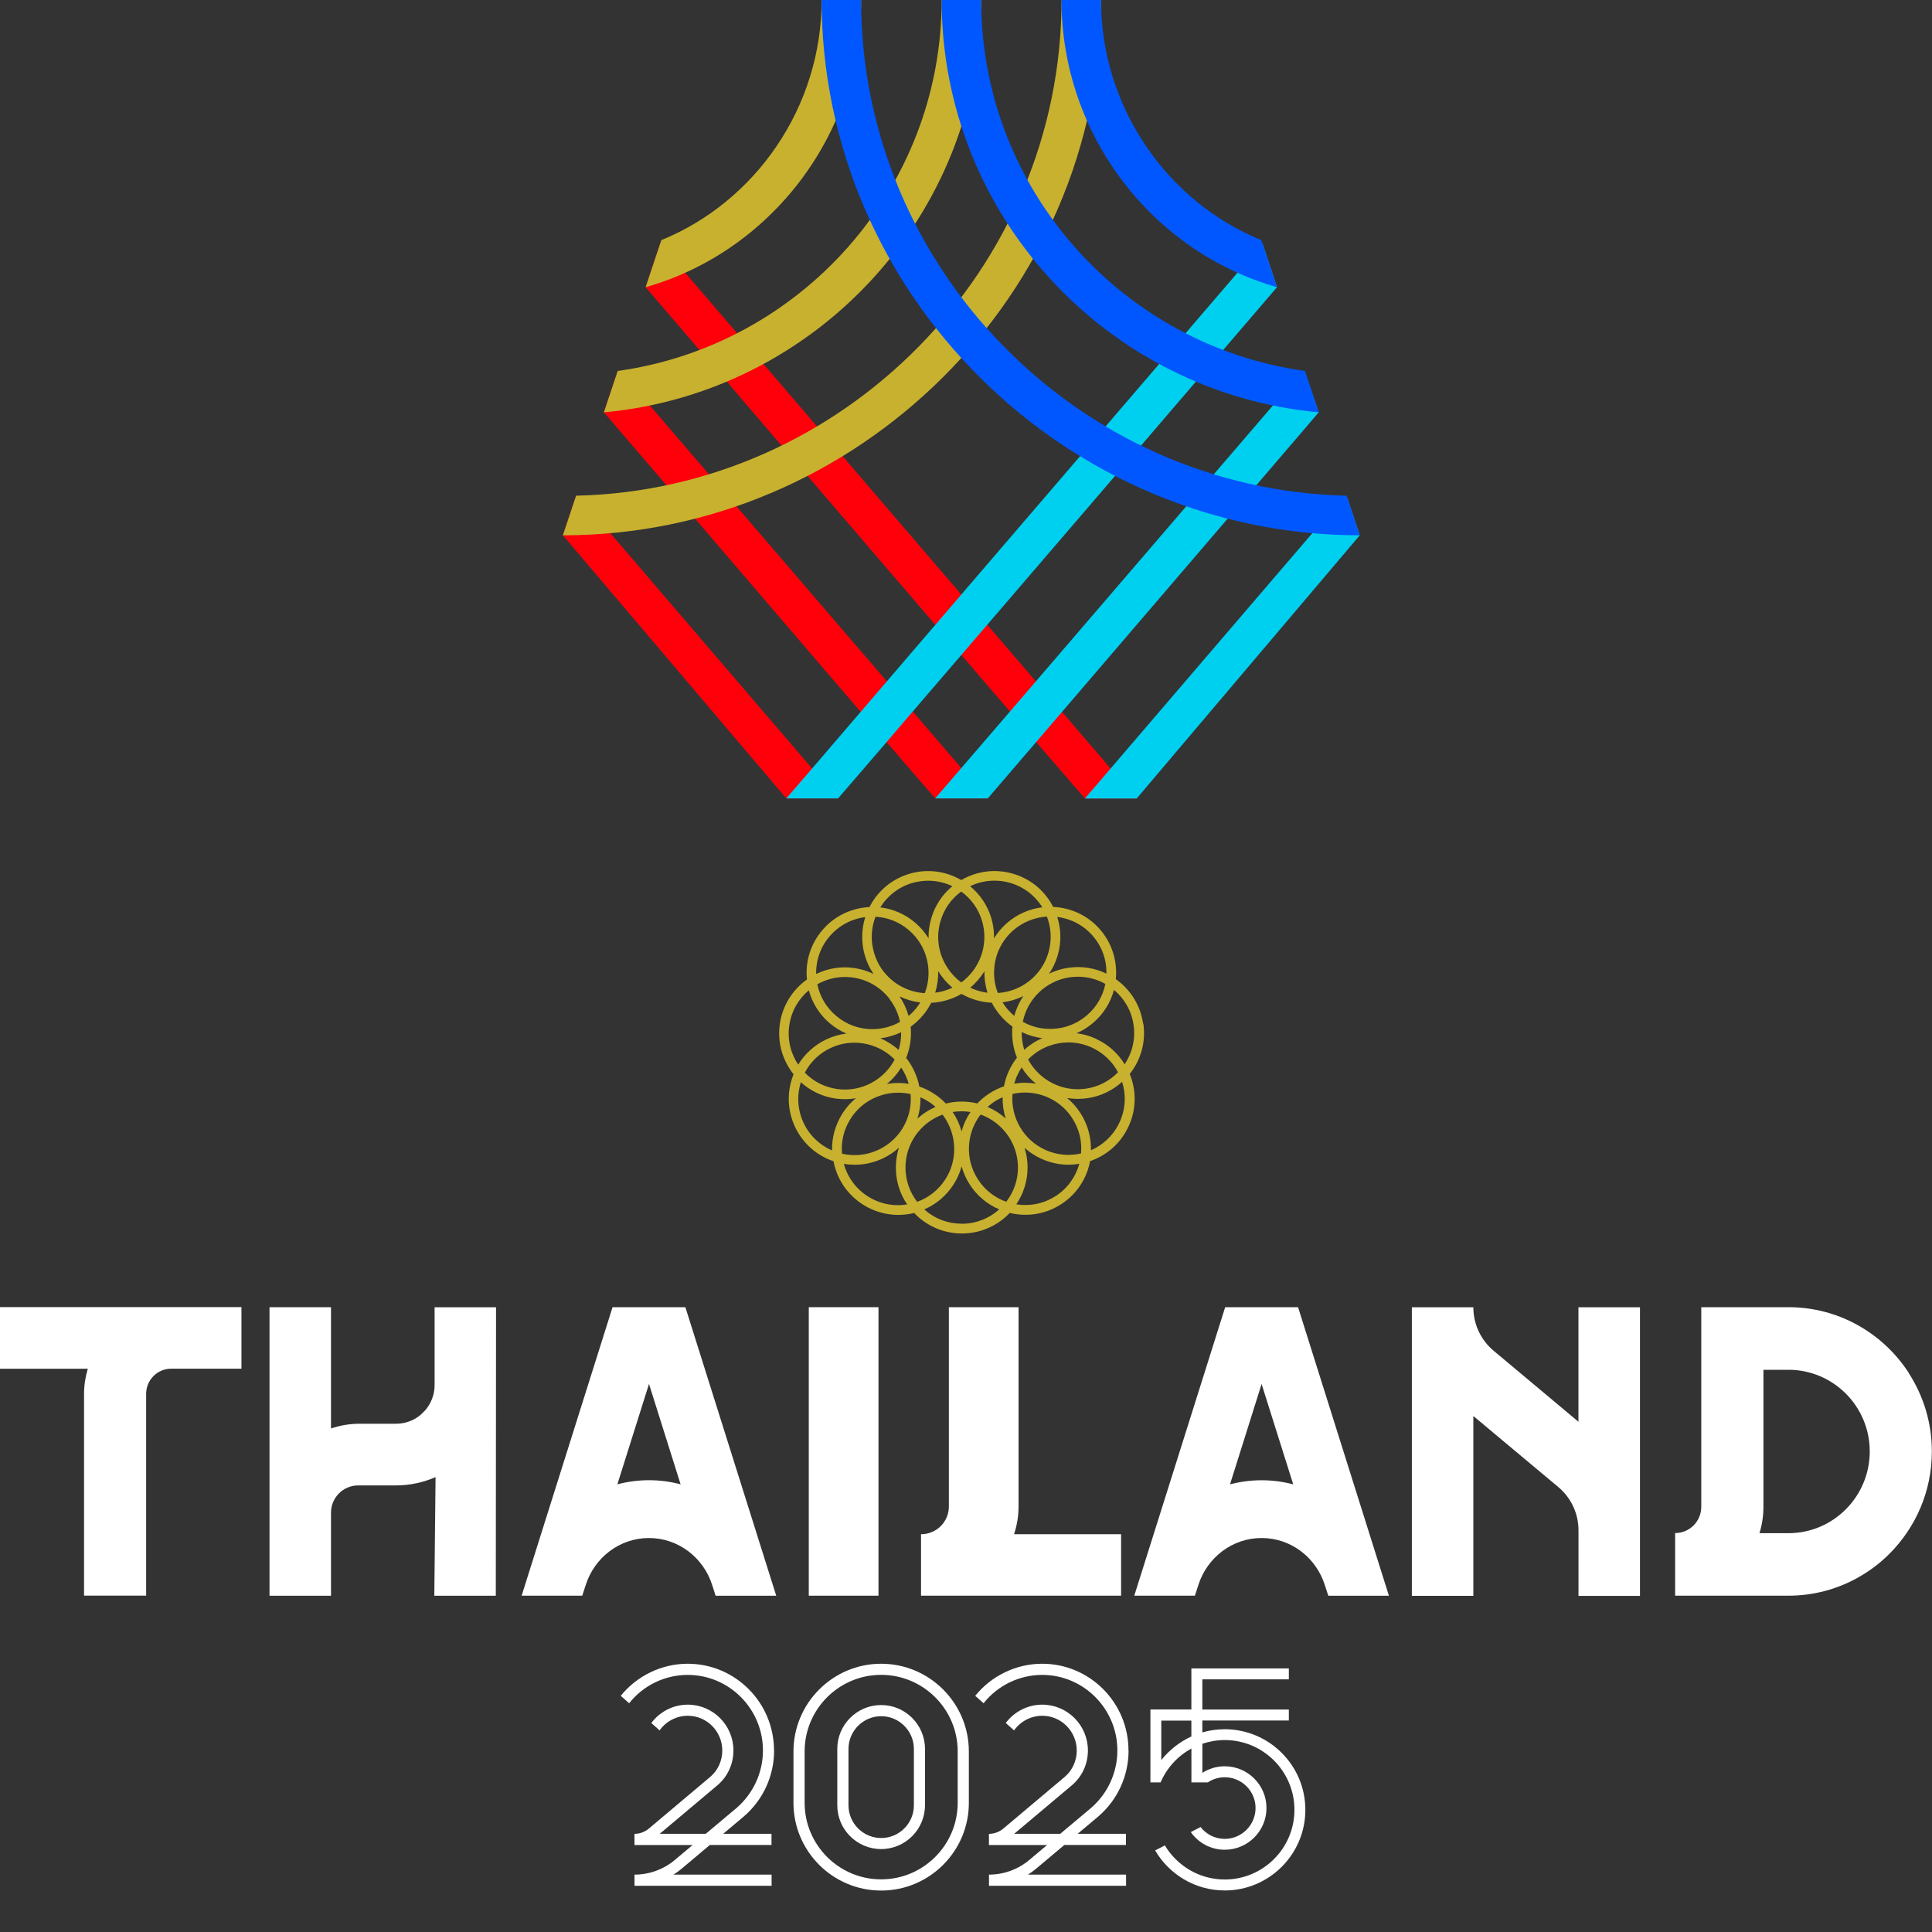 <svg width="40" height="40" viewBox="0 0 40 40" fill="none" xmlns="http://www.w3.org/2000/svg">
<rect x="0" y="0" width="40" height="40" fill="#333333" stroke="none"/>
<g clip-path="url(#clip0_2019_3438)">
<path d="M18.188 27.064H16.745V33.037H18.188V27.064Z" fill="white"/>
<path d="M19.828 37.325C19.828 38.199 19.117 38.91 18.243 38.91C17.369 38.91 16.659 38.199 16.659 37.325V36.261C16.659 35.387 17.369 34.676 18.243 34.676C19.117 34.676 19.828 35.387 19.828 36.261V37.325ZM18.243 34.446C17.243 34.446 16.428 35.261 16.428 36.262V37.327C16.428 38.328 17.243 39.142 18.243 39.142C19.244 39.142 20.059 38.328 20.059 37.327V36.262C20.059 35.261 19.244 34.446 18.243 34.446Z" fill="white"/>
<path d="M18.921 37.377C18.921 37.75 18.618 38.054 18.244 38.054C17.87 38.054 17.567 37.749 17.567 37.377V36.21C17.567 35.837 17.872 35.532 18.244 35.532C18.616 35.532 18.921 35.837 18.921 36.21V37.377ZM18.243 35.301C17.742 35.301 17.335 35.709 17.335 36.209V37.375C17.335 37.876 17.742 38.283 18.243 38.283C18.743 38.283 19.151 37.876 19.151 37.375V36.209C19.151 35.708 18.743 35.301 18.243 35.301Z" fill="white"/>
<path d="M16.025 36.241C16.025 35.25 15.224 34.446 14.238 34.446C13.695 34.446 13.186 34.697 12.852 35.11L13.026 35.264C13.314 34.898 13.762 34.677 14.238 34.677C15.097 34.677 15.796 35.379 15.796 36.242C15.796 36.698 15.596 37.132 15.251 37.431L14.612 37.967H13.659L14.856 36.96C15.066 36.782 15.185 36.519 15.185 36.242C15.185 35.717 14.76 35.293 14.239 35.293C13.94 35.293 13.66 35.437 13.485 35.673L13.656 35.826C13.788 35.639 14.006 35.523 14.239 35.523C14.634 35.523 14.954 35.846 14.954 36.243C14.954 36.454 14.864 36.652 14.708 36.786L13.431 37.861C13.347 37.93 13.242 37.968 13.136 37.968V38.199H14.34L13.972 38.508C13.739 38.705 13.441 38.812 13.137 38.812V39.043H15.975V38.812H13.943C14.005 38.774 14.064 38.731 14.119 38.684L14.697 38.198H15.973V37.967H14.973L15.402 37.606C15.8 37.264 16.027 36.767 16.027 36.242" fill="white"/>
<path d="M24.666 35.952C24.422 36.064 24.208 36.232 24.043 36.441V35.623H24.666V35.952ZM25.356 35.802C25.195 35.802 25.04 35.825 24.893 35.867V35.621H26.684V35.394H24.893V34.769H26.684V34.543H24.666V35.393H23.818V36.902H24.029C24.157 36.603 24.383 36.356 24.667 36.202V36.902H25.007C25.107 36.836 25.228 36.796 25.357 36.796C25.708 36.796 25.995 37.082 25.995 37.433C25.995 37.784 25.708 38.072 25.357 38.072C25.154 38.072 24.972 37.976 24.857 37.827L24.654 37.931C24.809 38.153 25.067 38.297 25.357 38.297C25.833 38.297 26.221 37.91 26.221 37.433C26.221 36.957 25.833 36.569 25.357 36.569C25.188 36.569 25.028 36.618 24.894 36.705V36.103C25.04 36.054 25.195 36.026 25.357 36.026C26.152 36.026 26.8 36.673 26.8 37.47C26.8 38.266 26.153 38.913 25.357 38.913C24.83 38.913 24.369 38.628 24.117 38.207L23.916 38.311C24.205 38.806 24.744 39.14 25.357 39.14C26.277 39.14 27.026 38.391 27.026 37.471C27.026 36.55 26.277 35.802 25.357 35.802" fill="white"/>
<path d="M23.364 36.241C23.364 35.25 22.563 34.446 21.577 34.446C21.034 34.446 20.525 34.697 20.191 35.11L20.364 35.264C20.653 34.898 21.101 34.677 21.577 34.677C22.436 34.677 23.134 35.379 23.134 36.242C23.134 36.698 22.935 37.132 22.59 37.431L21.951 37.967H20.998L22.195 36.96C22.405 36.782 22.524 36.519 22.524 36.242C22.524 35.717 22.099 35.293 21.578 35.293C21.279 35.293 20.999 35.437 20.823 35.673L20.995 35.826C21.127 35.639 21.345 35.523 21.578 35.523C21.973 35.523 22.293 35.846 22.293 36.243C22.293 36.454 22.203 36.652 22.047 36.786L20.77 37.861C20.686 37.93 20.581 37.968 20.475 37.968V38.199H21.679L21.311 38.508C21.078 38.705 20.779 38.812 20.476 38.812V39.043H23.314V38.812H21.282C21.344 38.774 21.403 38.731 21.458 38.684L22.036 38.198H23.312V37.967H22.312L22.741 37.606C23.139 37.264 23.366 36.767 23.366 36.242" fill="white"/>
<path d="M0 28.338H1.818C1.768 28.504 1.74 28.68 1.74 28.86V33.036H3.026V28.856C3.026 28.57 3.259 28.337 3.545 28.337H4.999V27.062H0V28.337V28.338Z" fill="white"/>
<path d="M23.211 33.037V31.764H20.995C21.055 31.582 21.088 31.389 21.088 31.189V27.064H19.645V31.192C19.645 31.508 19.388 31.764 19.072 31.764H19.069V33.037H23.211Z" fill="white"/>
<path d="M33.952 27.066H32.68V29.436L30.923 27.965C30.661 27.745 30.509 27.424 30.504 27.082V27.066H29.231V33.04H30.504V29.317L32.261 30.786C32.527 31.008 32.68 31.334 32.681 31.682V33.041H33.954V27.068L33.952 27.066Z" fill="white"/>
<path d="M37.029 31.743H36.428C36.481 31.571 36.51 31.389 36.51 31.199V28.36H37.029C37.957 28.36 38.712 29.118 38.711 30.051C38.711 30.984 37.956 31.743 37.028 31.743M39.519 28.426V28.424L39.517 28.421C38.986 27.605 38.07 27.064 37.03 27.064H35.223V28.233V31.197C35.223 31.497 34.98 31.742 34.682 31.74V33.037H37.029C37.553 33.037 38.046 32.899 38.475 32.658H38.477L38.481 32.654C38.717 32.52 38.934 32.356 39.124 32.164C39.663 31.622 39.997 30.875 39.997 30.051C39.997 29.452 39.82 28.894 39.517 28.426" fill="white"/>
<path d="M8.998 27.064V28.677C8.998 28.878 8.923 29.062 8.8 29.203L8.702 29.298C8.564 29.411 8.389 29.477 8.197 29.477H7.443C7.237 29.477 7.038 29.512 6.853 29.575V27.064H5.58V33.038H6.853V31.317C6.853 31.006 7.106 30.754 7.416 30.754H8.193C8.487 30.754 8.765 30.692 9.018 30.582L8.992 33.038H10.265L10.27 27.066H8.997L8.998 27.064Z" fill="white"/>
<path d="M13.437 30.646C13.211 30.646 12.992 30.676 12.782 30.731L13.437 28.653L14.091 30.731C13.882 30.676 13.662 30.646 13.437 30.646ZM14.19 27.064H12.682L10.8 33.037H12.055C12.079 32.959 12.091 32.929 12.127 32.815C12.305 32.256 12.82 31.843 13.435 31.843C14.051 31.843 14.567 32.256 14.745 32.816C14.781 32.929 14.792 32.96 14.816 33.038H16.071L14.19 27.064Z" fill="white"/>
<path d="M26.12 30.647C25.894 30.647 25.675 30.677 25.466 30.732L26.12 28.654L26.775 30.732C26.565 30.677 26.346 30.647 26.12 30.647ZM26.875 27.064H25.366L23.484 33.037H24.739C24.763 32.959 24.776 32.929 24.811 32.815C24.989 32.256 25.504 31.843 26.12 31.843C26.736 31.843 27.251 32.256 27.429 32.816C27.466 32.929 27.477 32.96 27.501 33.038H28.756L26.875 27.064Z" fill="white"/>
<path d="M22.684 21.503C22.556 21.446 22.424 21.408 22.288 21.392C22.416 21.338 22.536 21.261 22.644 21.167C22.856 20.983 22.995 20.747 23.064 20.495C23.276 20.672 23.427 20.924 23.469 21.219C23.513 21.515 23.44 21.803 23.285 22.035C23.147 21.809 22.944 21.622 22.684 21.505M23.183 23.226C23.063 23.492 22.852 23.699 22.587 23.814C22.587 23.803 22.587 23.794 22.587 23.783C22.587 23.528 22.516 23.271 22.368 23.043C22.292 22.924 22.198 22.82 22.093 22.732C22.165 22.745 22.239 22.751 22.316 22.751C22.382 22.751 22.449 22.746 22.516 22.737C22.793 22.696 23.039 22.574 23.232 22.398C23.316 22.662 23.306 22.956 23.183 23.227M21.857 24.762C21.606 24.925 21.316 24.978 21.042 24.934C21.188 24.716 21.275 24.454 21.275 24.172V24.165C21.275 24.025 21.252 23.891 21.212 23.764C21.312 23.854 21.429 23.932 21.56 23.991C21.739 24.073 21.93 24.114 22.121 24.114C22.195 24.114 22.27 24.108 22.346 24.094C22.273 24.361 22.105 24.602 21.857 24.763M19.917 25.335H19.911C19.622 25.335 19.349 25.231 19.136 25.039C19.385 24.933 19.596 24.752 19.745 24.519C19.819 24.402 19.874 24.278 19.909 24.149C19.946 24.279 20.001 24.407 20.079 24.526C20.232 24.763 20.446 24.936 20.688 25.039C20.484 25.222 20.214 25.335 19.918 25.337M17.968 24.77C17.723 24.613 17.547 24.376 17.471 24.096C17.544 24.109 17.619 24.115 17.695 24.115C17.886 24.115 18.08 24.075 18.265 23.99C18.393 23.931 18.51 23.854 18.61 23.762C18.569 23.895 18.548 24.035 18.548 24.179C18.549 24.454 18.63 24.716 18.782 24.936C18.499 24.983 18.213 24.925 17.97 24.77M16.634 23.24C16.509 22.968 16.497 22.672 16.58 22.406C16.776 22.583 17.025 22.706 17.305 22.745C17.368 22.753 17.432 22.757 17.494 22.757C17.571 22.757 17.646 22.751 17.72 22.737C17.612 22.826 17.518 22.934 17.44 23.056C17.294 23.288 17.221 23.551 17.227 23.819C16.974 23.71 16.758 23.509 16.633 23.24M16.341 21.232C16.382 20.936 16.533 20.681 16.746 20.503C16.77 20.592 16.803 20.678 16.845 20.761C16.924 20.919 17.035 21.061 17.173 21.18C17.28 21.271 17.399 21.345 17.524 21.399C17.388 21.416 17.25 21.453 17.118 21.515C16.87 21.63 16.666 21.813 16.526 22.042C16.372 21.813 16.299 21.528 16.34 21.234M17.178 19.384C17.368 19.163 17.627 19.024 17.914 18.988C17.872 19.121 17.851 19.259 17.851 19.397C17.851 19.528 17.869 19.66 17.908 19.789C17.948 19.925 18.009 20.05 18.085 20.164C17.96 20.103 17.823 20.061 17.681 20.041C17.403 20.002 17.133 20.051 16.898 20.165C16.891 19.878 16.989 19.602 17.178 19.384ZM18.884 18.283C18.994 18.251 19.107 18.234 19.216 18.234C19.392 18.234 19.563 18.274 19.718 18.348C19.514 18.516 19.358 18.745 19.279 19.017C19.24 19.152 19.222 19.291 19.225 19.428C19.153 19.31 19.062 19.201 18.951 19.106C18.743 18.928 18.492 18.817 18.225 18.787C18.376 18.543 18.607 18.365 18.884 18.282M20.59 18.233C20.697 18.233 20.806 18.248 20.913 18.279C21.193 18.36 21.428 18.539 21.58 18.785C21.318 18.816 21.062 18.924 20.847 19.111C20.742 19.204 20.652 19.31 20.58 19.427C20.583 19.289 20.565 19.148 20.524 19.009C20.444 18.74 20.287 18.514 20.085 18.348C20.24 18.273 20.412 18.233 20.589 18.233M21.666 21.3C21.491 21.289 21.324 21.239 21.176 21.155C21.271 20.688 21.649 20.308 22.146 20.234C22.204 20.227 22.261 20.222 22.317 20.222C22.52 20.222 22.714 20.274 22.885 20.371C22.836 20.613 22.711 20.84 22.511 21.014C22.277 21.219 21.977 21.32 21.667 21.299M21.288 21.933C21.405 21.813 21.548 21.718 21.71 21.657C21.844 21.607 21.983 21.582 22.121 21.582C22.284 21.582 22.447 21.617 22.6 21.686C22.844 21.797 23.032 21.981 23.147 22.2C22.975 22.377 22.747 22.501 22.484 22.539C21.983 22.612 21.511 22.356 21.285 21.933M20.999 22.437C21.014 22.38 21.034 22.322 21.061 22.266C21.087 22.208 21.117 22.151 21.152 22.099C21.231 22.228 21.331 22.342 21.448 22.437C21.297 22.411 21.146 22.411 20.999 22.436M20.447 22.918C20.491 22.878 20.539 22.841 20.59 22.807C20.644 22.772 20.701 22.742 20.758 22.717C20.755 22.867 20.776 23.017 20.822 23.157C20.712 23.058 20.585 22.977 20.447 22.918ZM18.658 22.103C18.692 22.153 18.722 22.205 18.748 22.262C18.775 22.32 18.797 22.38 18.814 22.44C18.666 22.415 18.512 22.416 18.362 22.442C18.479 22.347 18.579 22.232 18.658 22.103ZM18.523 21.937C18.301 22.357 17.832 22.616 17.333 22.547C17.068 22.51 16.836 22.386 16.663 22.208C16.777 21.99 16.961 21.807 17.202 21.695C17.36 21.622 17.526 21.588 17.689 21.588C18.001 21.588 18.303 21.714 18.523 21.937ZM18.422 20.691C18.528 20.831 18.6 20.99 18.634 21.157C18.488 21.24 18.323 21.29 18.15 21.304C18.12 21.306 18.09 21.308 18.06 21.308C17.782 21.308 17.517 21.209 17.304 21.026C17.106 20.856 16.973 20.631 16.923 20.378C17.093 20.282 17.289 20.227 17.493 20.227C17.546 20.227 17.6 20.23 17.655 20.238C17.962 20.281 18.235 20.441 18.424 20.689M19.719 20.449C19.665 20.475 19.608 20.496 19.548 20.514C19.487 20.532 19.424 20.545 19.361 20.553C19.407 20.409 19.428 20.257 19.424 20.106C19.503 20.237 19.604 20.352 19.718 20.448M20.445 20.553C20.386 20.547 20.326 20.534 20.265 20.516C20.204 20.499 20.144 20.476 20.087 20.449C20.204 20.352 20.303 20.235 20.382 20.108C20.378 20.261 20.4 20.41 20.445 20.553ZM20.869 20.905C20.826 20.858 20.79 20.806 20.756 20.752C20.906 20.733 21.053 20.689 21.187 20.623C21.103 20.747 21.039 20.886 20.999 21.033C20.953 20.994 20.909 20.951 20.869 20.905ZM21.165 21.557C21.156 21.493 21.152 21.43 21.153 21.368C21.288 21.433 21.433 21.476 21.583 21.493C21.443 21.552 21.316 21.635 21.206 21.735C21.188 21.677 21.175 21.619 21.166 21.557M18.811 21.035C18.772 20.891 18.709 20.755 18.624 20.629C18.761 20.695 18.906 20.737 19.053 20.755C19.022 20.806 18.986 20.855 18.945 20.903C18.904 20.951 18.859 20.995 18.811 21.035ZM18.605 21.738C18.492 21.636 18.365 21.556 18.227 21.497C18.378 21.478 18.524 21.436 18.657 21.37C18.659 21.43 18.654 21.492 18.647 21.552C18.638 21.616 18.624 21.677 18.605 21.738ZM19.057 22.718C19.112 22.742 19.166 22.771 19.218 22.804C19.272 22.837 19.323 22.876 19.369 22.918C19.232 22.977 19.106 23.058 18.994 23.161C19.039 23.015 19.061 22.866 19.057 22.717M20.782 22.493C20.678 22.528 20.578 22.577 20.483 22.639C20.39 22.7 20.307 22.768 20.234 22.846C20.13 22.82 20.022 22.807 19.912 22.807H19.906C19.795 22.807 19.688 22.821 19.583 22.848C19.508 22.768 19.422 22.697 19.326 22.637C19.233 22.578 19.136 22.53 19.033 22.496C19.013 22.389 18.979 22.282 18.931 22.18C18.885 22.08 18.827 21.987 18.761 21.903C18.802 21.803 18.831 21.694 18.847 21.581C18.862 21.472 18.865 21.364 18.854 21.258C18.943 21.194 19.025 21.118 19.099 21.032C19.171 20.948 19.231 20.858 19.28 20.762C19.39 20.757 19.501 20.738 19.608 20.706C19.715 20.674 19.814 20.631 19.907 20.577C20.002 20.632 20.105 20.676 20.214 20.707C20.321 20.738 20.427 20.755 20.534 20.76C20.584 20.858 20.647 20.95 20.721 21.035C20.792 21.118 20.874 21.192 20.961 21.254C20.951 21.362 20.954 21.473 20.97 21.585C20.986 21.694 21.015 21.799 21.055 21.898C20.986 21.985 20.929 22.08 20.883 22.183C20.837 22.284 20.805 22.387 20.786 22.493M20.584 20.06C20.604 19.749 20.746 19.466 20.979 19.261C21.181 19.086 21.427 18.992 21.675 18.977C21.767 19.214 21.779 19.472 21.707 19.72C21.567 20.205 21.137 20.53 20.659 20.559C20.598 20.402 20.572 20.232 20.584 20.06ZM19.902 18.459C20.101 18.604 20.257 18.812 20.332 19.067C20.476 19.551 20.289 20.058 19.903 20.34C19.768 20.241 19.654 20.111 19.57 19.961C19.419 19.688 19.384 19.374 19.471 19.074C19.544 18.817 19.7 18.605 19.901 18.459M18.129 18.98C18.383 18.994 18.624 19.091 18.82 19.26C19.202 19.588 19.319 20.115 19.147 20.562C18.979 20.553 18.814 20.506 18.66 20.424C18.524 20.35 18.406 20.251 18.309 20.134C18.214 20.017 18.143 19.881 18.098 19.732C18.023 19.482 18.034 19.22 18.126 18.98M17.433 23.887C17.41 23.634 17.471 23.382 17.61 23.163C17.776 22.9 18.036 22.72 18.34 22.651C18.424 22.632 18.51 22.623 18.595 22.623C18.681 22.623 18.768 22.633 18.852 22.652C18.867 22.82 18.846 22.992 18.786 23.153C18.732 23.299 18.652 23.43 18.549 23.541C18.446 23.651 18.322 23.743 18.181 23.808C17.938 23.921 17.676 23.942 17.434 23.886M18.989 24.883C18.834 24.682 18.748 24.436 18.747 24.178C18.744 23.672 19.066 23.24 19.514 23.077C19.672 23.283 19.756 23.535 19.756 23.789C19.756 24.004 19.699 24.219 19.575 24.412C19.435 24.633 19.23 24.796 18.988 24.883M19.908 23.425C19.869 23.28 19.807 23.145 19.723 23.023C19.782 23.013 19.843 23.008 19.904 23.008H19.911C19.972 23.008 20.034 23.013 20.093 23.023C20.009 23.147 19.946 23.285 19.907 23.427M20.247 24.417C19.972 23.994 20.009 23.456 20.302 23.076C20.465 23.133 20.612 23.227 20.732 23.348C20.943 23.557 21.073 23.847 21.076 24.167C21.077 24.436 20.986 24.683 20.834 24.881C20.599 24.799 20.391 24.641 20.247 24.417ZM22.382 23.881C22.135 23.938 21.877 23.913 21.642 23.807C21.182 23.599 20.923 23.126 20.963 22.649C21.048 22.629 21.136 22.62 21.222 22.62C21.413 22.62 21.602 22.667 21.771 22.757C21.941 22.847 22.09 22.98 22.2 23.152C22.346 23.377 22.404 23.634 22.382 23.881ZM22.622 19.373C22.819 19.599 22.914 19.879 22.907 20.158C22.671 20.042 22.397 19.996 22.116 20.037C21.975 20.058 21.842 20.1 21.72 20.16C21.798 20.046 21.859 19.917 21.899 19.777C21.976 19.513 21.971 19.24 21.889 18.984C22.163 19.018 22.426 19.148 22.622 19.373ZM23.666 21.189C23.61 20.805 23.397 20.481 23.102 20.273C23.137 19.911 23.03 19.536 22.773 19.241C22.518 18.949 22.164 18.792 21.805 18.777C21.799 18.763 21.791 18.751 21.785 18.74C21.61 18.421 21.32 18.189 20.969 18.088C20.595 17.98 20.214 18.039 19.902 18.221C19.588 18.037 19.202 17.98 18.827 18.091C18.479 18.195 18.19 18.43 18.017 18.75C18.012 18.76 18.006 18.77 18.002 18.78C17.988 18.78 17.975 18.78 17.961 18.782C17.597 18.811 17.266 18.978 17.029 19.254C16.791 19.531 16.676 19.883 16.704 20.246C16.704 20.257 16.706 20.268 16.708 20.279C16.412 20.489 16.199 20.816 16.145 21.205C16.091 21.588 16.204 21.958 16.43 22.241C16.425 22.254 16.42 22.267 16.415 22.281C16.289 22.623 16.304 22.993 16.457 23.324C16.62 23.676 16.915 23.927 17.257 24.042C17.26 24.056 17.262 24.071 17.266 24.085C17.345 24.44 17.558 24.743 17.867 24.94C18.089 25.081 18.34 25.153 18.595 25.153C18.694 25.153 18.795 25.142 18.895 25.121C18.906 25.118 18.918 25.116 18.928 25.113C18.936 25.123 18.946 25.133 18.956 25.143C19.213 25.398 19.555 25.538 19.916 25.538H19.923C20.309 25.536 20.659 25.373 20.906 25.112C21.013 25.138 21.122 25.151 21.231 25.151C21.486 25.151 21.741 25.081 21.971 24.931C22.297 24.721 22.503 24.393 22.569 24.039C22.583 24.035 22.595 24.03 22.609 24.025C22.95 23.897 23.221 23.642 23.37 23.311C23.531 22.958 23.527 22.57 23.39 22.235C23.616 21.951 23.729 21.577 23.671 21.191" fill="#C8B12F"/>
<path d="M13.367 5.946L13.668 5.044L13.669 5.047L14.158 5.616L14.186 5.648L15.261 6.899L15.284 6.928L15.806 7.536L15.807 7.537L16.915 8.828L16.916 8.829L17.434 9.432L17.445 9.444L19.896 12.302L19.903 12.31L20.432 12.927L20.439 12.935L21.44 14.099L21.446 14.108L21.982 14.731L21.989 14.739L22.986 15.902L22.995 15.911L23.534 16.532H22.462L21.453 15.365L21.445 15.357L20.91 14.731L20.903 14.723L19.904 13.561L19.895 13.55L19.367 12.935L19.358 12.928L16.72 9.853L16.708 9.838L16.181 9.225L16.178 9.222L15.05 7.903L15.046 7.901L14.509 7.278L14.481 7.245L13.367 5.946Z" fill="#FF000B"/>
<path d="M12.503 8.537L12.775 7.722L12.865 7.71L13.457 8.399L14.67 9.811L15.228 10.46L18.354 14.099L18.889 14.721L19.896 15.895L20.451 16.53H19.362L18.347 15.356L17.812 14.73L14.367 10.711L13.787 10.034L12.503 8.537Z" fill="#FF000B"/>
<path d="M17.352 16.53H16.28L11.654 11.083L11.918 10.293L12.015 10.313L12.6 10.996L16.805 15.902L17.352 16.53Z" fill="#FF000B"/>
<path d="M26.439 5.946L25.297 7.278L24.758 7.903L23.627 9.222L23.099 9.838L20.447 12.927L19.912 13.55L18.905 14.722L18.362 15.357L17.352 16.53H16.28L16.822 15.901L17.826 14.731L18.368 14.099L19.375 12.925L19.91 12.301L22.373 9.432L22.892 8.826L23.999 7.536L24.521 6.928L25.648 5.615L26.139 5.044L26.439 5.946Z" fill="#00D0F0"/>
<path d="M27.023 7.729L27.303 8.537L26.012 10.045L25.431 10.722L21.987 14.74L21.451 15.365L20.451 16.53H19.362L20.91 14.732L21.445 14.109L24.57 10.471L25.129 9.821L26.744 7.941L27.023 7.729Z" fill="#00D0F0"/>
<path d="M22.462 16.532L23.002 15.902L27.207 10.996L27.806 10.296L27.896 10.316L28.135 11.031L28.152 11.083L23.534 16.532H22.462Z" fill="#00D0F0"/>
<path d="M11.654 11.083C17.743 11.083 22.795 6.089 22.795 0H21.978C21.978 5.56 17.459 10.138 11.928 10.263L11.654 11.083Z" fill="#C8B12F"/>
<path d="M12.503 8.537C16.87 8.135 20.314 4.469 20.314 0H19.496C19.496 3.92 16.566 7.156 12.789 7.68L12.504 8.535L12.503 8.537Z" fill="#C8B12F"/>
<path d="M13.367 5.946C15.94 5.216 17.829 2.803 17.829 0H17.011C17.011 2.224 15.637 4.179 13.693 4.971L13.367 5.946Z" fill="#C8B12F"/>
<path d="M28.152 11.083C22.063 11.083 17.011 6.089 17.011 0H17.828C17.828 5.56 22.347 10.138 27.878 10.263L28.152 11.083Z" fill="#0057FF"/>
<path d="M27.303 8.537C22.936 8.135 19.496 4.469 19.496 0H20.314C20.314 3.92 23.241 7.156 27.018 7.68L27.303 8.535V8.537Z" fill="#0057FF"/>
<path d="M26.439 5.946C23.867 5.216 21.977 2.803 21.977 0H22.795C22.795 2.224 24.169 4.179 26.113 4.971L26.439 5.946Z" fill="#0057FF"/>
</g>
<defs>
<clipPath id="clip0_2019_3438">
<rect width="40" height="39.141" fill="white"/>
</clipPath>
</defs>
</svg>
